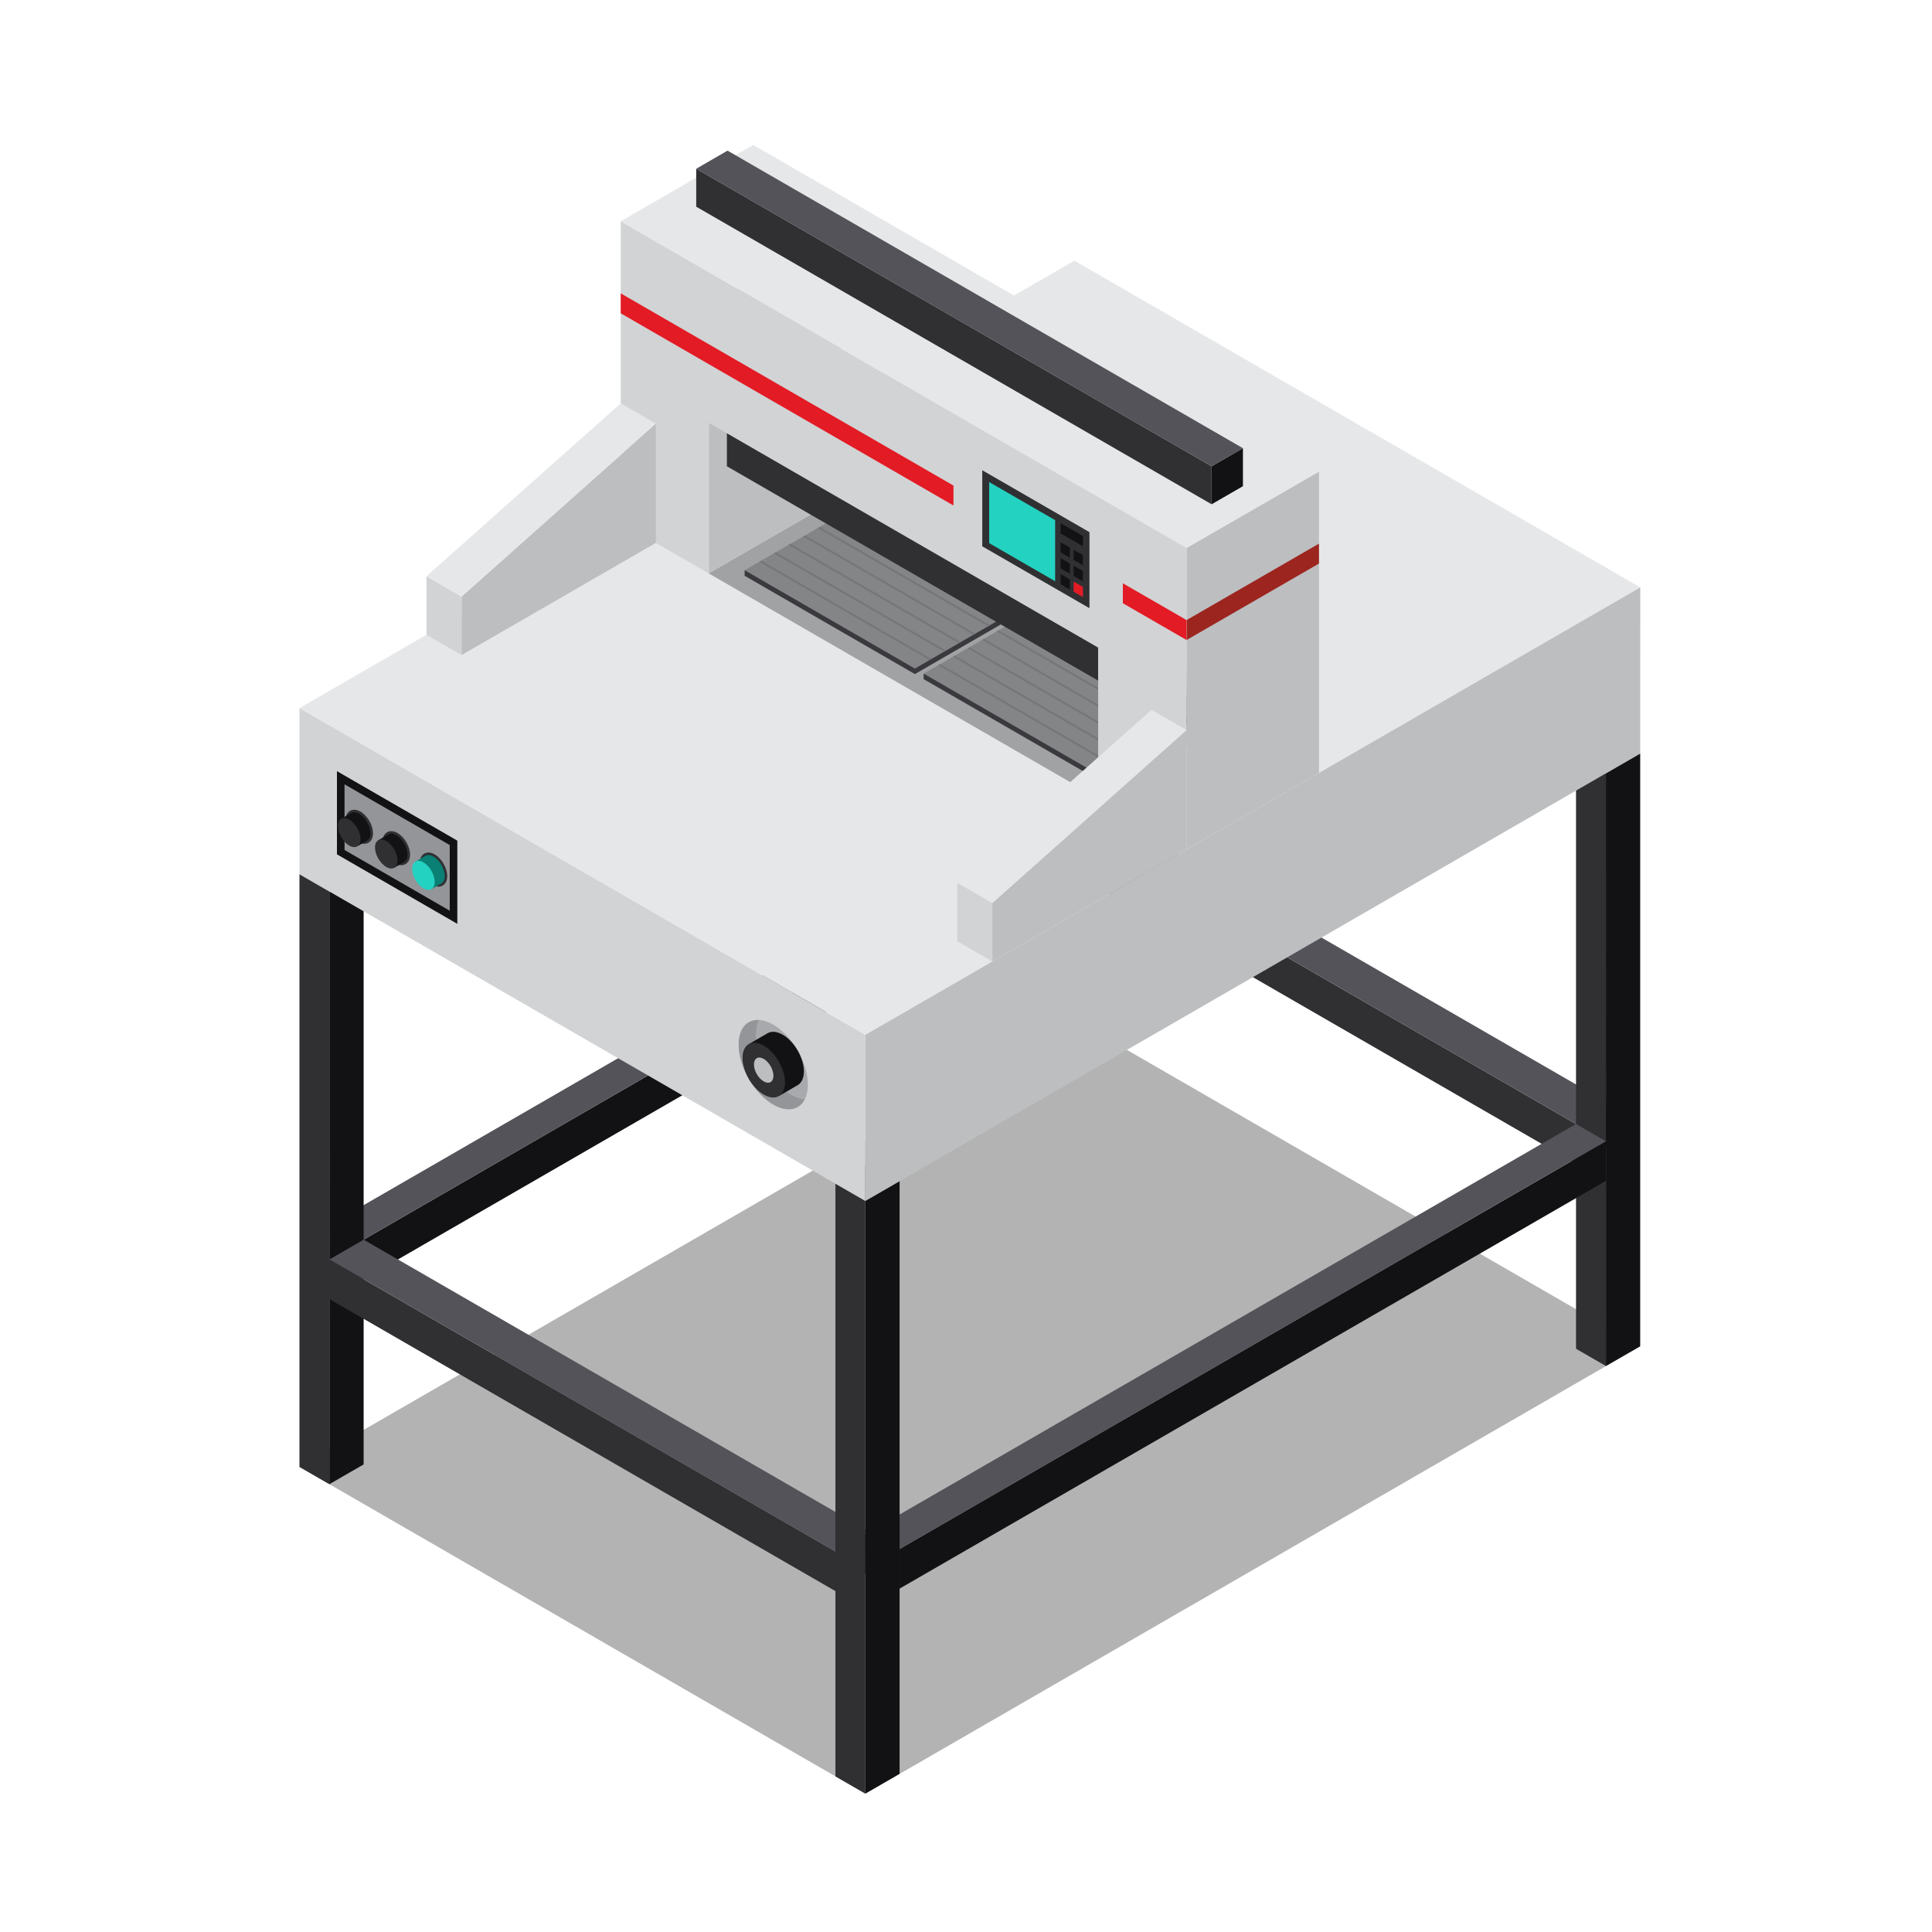 <svg width="200" height="200" viewBox="0 0 200 200" fill="none" xmlns="http://www.w3.org/2000/svg">
<path opacity="0.3" d="M31.004 151.856L89.584 185.678L169.801 139.366L111.221 105.544L31.004 151.856Z" fill="black"/>
<path d="M37.643 128.332L34.547 126.544L34.549 130.643L37.643 132.428V128.332Z" fill="#303033"/>
<path d="M37.643 132.428L110.763 90.214L110.761 86.114L37.643 128.332V132.428Z" fill="#121214"/>
<path d="M107.668 84.329L34.547 126.544L37.643 128.332L110.761 86.114L107.668 84.329Z" fill="#535359"/>
<path d="M34.094 92.289L31 90.5L34.552 88.456L37.645 90.241L34.094 92.289Z" fill="#535359"/>
<path d="M37.644 90.241V151.597L34.094 153.645L34.092 92.289L37.644 90.241Z" fill="#121214"/>
<path d="M31 151.858V90.5L34.094 92.289L34.096 153.645L31 151.858Z" fill="#303033"/>
<path d="M163.143 116.356L166.692 114.308L166.688 118.406L163.141 120.456L163.143 116.356Z" fill="#121214"/>
<path d="M163.142 120.457L110.754 90.223L110.756 86.122L163.144 116.356L163.142 120.457Z" fill="#303033"/>
<path d="M114.305 84.074L166.695 114.308L163.146 116.356L110.758 86.122L114.305 84.074Z" fill="#535359"/>
<path d="M166.244 80.055L163.15 78.268L166.702 76.222L169.796 78.007L166.244 80.055Z" fill="#535359"/>
<path d="M169.794 78.007V139.366L166.245 141.411L166.242 80.055L169.794 78.007Z" fill="#121214"/>
<path d="M163.15 139.624V78.268L166.244 80.055L166.246 141.411L163.15 139.624Z" fill="#303033"/>
<path d="M93.121 160.359L90.025 158.572L90.03 162.67L93.124 164.455L93.121 160.359Z" fill="#303033"/>
<path d="M93.123 164.455L166.244 122.242L166.242 118.143L93.121 160.359L93.123 164.455Z" fill="#121214"/>
<path d="M163.146 116.356L90.025 158.572L93.121 160.359L166.242 118.143L163.146 116.356Z" fill="#535359"/>
<path d="M86.485 160.611L90.032 158.565L90.03 162.661L86.482 164.712L86.485 160.611Z" fill="#121214"/>
<path d="M86.484 164.712L34.096 134.476V130.38L86.486 160.611L86.484 164.712Z" fill="#303033"/>
<path d="M37.645 128.332L90.033 158.565L86.486 160.611L34.096 130.38L37.645 128.332Z" fill="#535359"/>
<path d="M89.576 124.322L86.482 122.532L90.032 120.486L93.128 122.274L89.576 124.322Z" fill="#535359"/>
<path d="M93.126 122.273V183.627L89.576 185.678L89.574 124.322L93.126 122.273Z" fill="#121214"/>
<path d="M86.483 183.893V122.532L89.576 124.322L89.579 185.678L86.483 183.893Z" fill="#303033"/>
<path d="M89.585 107.12L31.005 73.299L31 90.5L89.578 124.321L89.585 107.12Z" fill="#D1D3D4"/>
<path d="M31.004 73.299L89.584 107.12L169.801 60.806L111.221 26.984L31.004 73.299Z" fill="#E6E7E8"/>
<path d="M169.794 78.007L169.8 60.806L89.583 107.12L89.576 124.321L169.794 78.007Z" fill="#BCBEC0"/>
<path d="M78.596 105.592C78.401 105.984 78.292 106.49 78.292 107.082C78.292 109.37 79.895 112.149 81.878 113.29C82.39 113.589 82.88 113.743 83.325 113.775C82.769 114.909 81.51 115.195 80.045 114.351C78.065 113.208 76.459 110.43 76.459 108.141C76.457 106.449 77.335 105.501 78.596 105.592Z" fill="#939598"/>
<path d="M78.597 105.592C79.037 105.619 79.529 105.775 80.044 106.07C82.026 107.215 83.63 109.994 83.63 112.28C83.63 112.874 83.521 113.376 83.326 113.775C82.884 113.743 82.391 113.589 81.879 113.289C79.897 112.149 78.293 109.368 78.293 107.082C78.291 106.49 78.402 105.984 78.597 105.592Z" fill="#A7A9AC"/>
<path d="M79.466 106.957L77.504 108.089L80.614 113.471L82.573 112.337C82.97 112.108 83.217 111.618 83.22 110.915C83.217 109.513 82.237 107.808 81.022 107.111C80.414 106.762 79.865 106.726 79.466 106.957Z" fill="#121214"/>
<path d="M79.065 108.241C80.278 108.942 81.261 110.647 81.263 112.044C81.261 113.448 80.278 114.015 79.065 113.317C77.849 112.616 76.865 110.913 76.867 109.511C76.865 108.107 77.849 107.54 79.065 108.241Z" fill="#303033"/>
<path d="M79.058 109.615C79.616 109.937 80.065 110.717 80.067 111.362C80.065 112.006 79.614 112.267 79.058 111.945C78.5 111.622 78.049 110.844 78.049 110.198C78.049 109.552 78.5 109.293 79.058 109.615Z" fill="#BCBEC0"/>
<path d="M108.61 61.752V61.18L77.084 59.03V59.604L94.709 69.781L108.61 61.752Z" fill="#535359"/>
<path d="M95.613 69.731V70.302L113.241 80.477L127.139 72.453V71.881L95.613 69.731Z" fill="#535359"/>
<path d="M108.61 61.181L90.983 51.006L77.084 59.03L94.709 69.207L108.61 61.181Z" fill="#BCBEC0"/>
<path d="M78.805 58.037L78.594 58.159L96.219 68.334L96.428 68.214L78.805 58.037Z" fill="#A7A9AC"/>
<path d="M80.318 57.166L80.109 57.284L97.735 67.463L97.946 67.341L80.318 57.166Z" fill="#A7A9AC"/>
<path d="M81.828 56.293L81.619 56.413L99.247 66.588L99.456 66.467L81.828 56.293Z" fill="#A7A9AC"/>
<path d="M83.343 55.417L83.135 55.537L100.76 65.714L100.969 65.592L83.343 55.417Z" fill="#A7A9AC"/>
<path d="M84.857 54.544L84.648 54.664L102.274 64.839L102.485 64.721L84.857 54.544Z" fill="#A7A9AC"/>
<path d="M86.369 53.671L86.16 53.789L103.787 63.966L103.994 63.846L86.369 53.671Z" fill="#A7A9AC"/>
<path d="M87.884 52.795L87.676 52.918L105.299 63.093L105.51 62.97L87.884 52.795Z" fill="#A7A9AC"/>
<path d="M89.398 51.922L89.189 52.045L106.815 62.219L107.023 62.097L89.398 51.922Z" fill="#A7A9AC"/>
<path d="M109.514 61.706L95.613 69.731L113.241 79.906L127.139 71.881L109.514 61.706Z" fill="#BCBEC0"/>
<path d="M97.341 68.74L97.132 68.862L114.76 79.037L114.969 78.917L97.341 68.74Z" fill="#A7A9AC"/>
<path d="M98.859 67.867L98.648 67.989L116.273 78.164L116.484 78.044L98.859 67.867Z" fill="#A7A9AC"/>
<path d="M100.37 66.996L100.162 67.114L117.787 77.293L117.998 77.171L100.37 66.996Z" fill="#A7A9AC"/>
<path d="M101.882 66.123L101.673 66.243L119.299 76.417L119.507 76.297L101.882 66.123Z" fill="#A7A9AC"/>
<path d="M103.398 65.247L103.187 65.367L120.812 75.542L121.023 75.422L103.398 65.247Z" fill="#A7A9AC"/>
<path d="M104.909 64.372L104.703 64.494L122.328 74.669L122.537 74.549L104.909 64.372Z" fill="#A7A9AC"/>
<path d="M106.425 63.498L106.214 63.619L123.842 73.796L124.051 73.675L106.425 63.498Z" fill="#A7A9AC"/>
<path d="M107.939 62.625L107.728 62.745L125.353 72.922L125.564 72.8L107.939 62.625Z" fill="#A7A9AC"/>
<path opacity="0.3" d="M113.679 82.634L73.357 59.355L87.063 51.448L127.38 74.726L113.679 82.634Z" fill="black"/>
<path d="M69.795 33.492L73.353 59.355L87.059 51.448V23.991L69.795 33.492Z" fill="#BCBEC0"/>
<path d="M122.834 56.726V87.921L136.54 80.014V48.822L122.834 56.726Z" fill="#BCBEC0"/>
<path d="M136.54 56.277L122.834 64.192V66.254L136.54 58.339V56.277Z" fill="#9C251F"/>
<path d="M114.989 71.214L75.248 48.268V42.67L114.989 65.614V71.214Z" fill="#303033"/>
<path d="M64.256 22.904L64.254 54.099L73.406 59.384V43.789L113.678 67.039V82.634L122.834 87.921V56.726L64.256 22.904Z" fill="#D1D3D4"/>
<path d="M112.781 55.088L101.685 48.681V56.556L112.781 62.961V55.088Z" fill="#303033"/>
<path d="M110.755 57.744L109.791 57.186V56.138L110.755 56.696V57.744Z" fill="#121214"/>
<path d="M112.104 58.52L111.142 57.964V56.914L112.104 57.47V58.52Z" fill="#121214"/>
<path d="M110.755 59.389L109.791 58.833V57.783L110.755 58.336V59.389Z" fill="#121214"/>
<path d="M112.104 60.164L111.142 59.609V58.559L112.104 59.117V60.164Z" fill="#121214"/>
<path d="M110.755 61.033L109.791 60.477V59.425L110.755 59.983V61.033Z" fill="#121214"/>
<path d="M112.104 61.809L111.142 61.251V60.203L112.104 60.758V61.809Z" fill="#E31B25"/>
<path d="M112.106 55.503L109.793 54.167V55.218L112.106 56.553V55.503Z" fill="#121214"/>
<path d="M109.228 60.171L102.398 56.224V49.903L109.228 53.847V60.171Z" fill="#24D2C1"/>
<path d="M122.834 64.192L116.238 60.384V62.446L122.834 66.254V64.192Z" fill="#E31B25"/>
<path d="M98.703 52.328L64.258 32.433V30.369L98.703 50.267V52.328Z" fill="#E31B25"/>
<path d="M77.961 15L64.258 22.904L122.835 56.726L136.541 48.822L77.961 15Z" fill="#E6E7E8"/>
<path d="M102.727 93.474V99.532L99.096 97.434V91.38L102.727 93.474Z" fill="#D1D3D4"/>
<path d="M102.729 99.532V93.474L122.837 75.576V87.921L102.729 99.532Z" fill="#BCBEC0"/>
<path d="M119.202 73.478L122.836 75.576L102.727 93.473L99.096 91.38L119.202 73.478Z" fill="#E6E7E8"/>
<path d="M47.783 61.752V67.808L44.152 65.71V59.652L47.783 61.752Z" fill="#D1D3D4"/>
<path d="M47.785 67.808V61.752L67.894 43.85V56.2L47.785 67.808Z" fill="#BCBEC0"/>
<path d="M64.259 41.754L67.892 43.85L47.783 61.752L44.152 59.652L64.259 41.754Z" fill="#E6E7E8"/>
<path d="M46.949 94.954L35.275 88.214V80.514L46.949 87.252V94.954Z" fill="#939598"/>
<path d="M47.342 95.635L34.881 88.441V79.829L47.342 87.023V95.635ZM35.666 87.989L46.555 94.274V87.479L35.666 81.194V87.989Z" fill="#121214"/>
<path d="M38.238 84.98C38.481 85.399 38.614 85.855 38.614 86.256C38.614 86.712 38.449 87.062 38.145 87.236C37.841 87.413 37.458 87.384 37.061 87.154C36.36 86.751 35.766 85.721 35.766 84.914C35.766 84.458 35.934 84.111 36.237 83.934C36.541 83.759 36.927 83.789 37.322 84.016C37.669 84.217 37.995 84.562 38.238 84.98Z" fill="#303033"/>
<path d="M36.367 84.159L35.328 84.76L36.975 87.613L38.014 87.014C38.225 86.892 38.356 86.631 38.356 86.259C38.356 85.517 37.837 84.61 37.193 84.24C36.87 84.056 36.58 84.036 36.367 84.159Z" fill="#121214"/>
<path d="M36.152 84.841C36.796 85.211 37.316 86.118 37.318 86.86C37.318 87.602 36.796 87.903 36.152 87.534C35.508 87.162 34.986 86.257 34.986 85.513C34.984 84.771 35.506 84.469 36.152 84.841Z" fill="#303033"/>
<path d="M42.074 87.198C42.314 87.62 42.45 88.071 42.45 88.475C42.45 88.933 42.282 89.28 41.978 89.457C41.677 89.632 41.291 89.602 40.894 89.375C40.196 88.972 39.602 87.942 39.602 87.134C39.604 86.678 39.769 86.332 40.073 86.154C40.375 85.98 40.761 86.007 41.157 86.234C41.505 86.436 41.831 86.776 42.074 87.198Z" fill="#303033"/>
<path d="M40.203 86.375L39.164 86.976L40.813 89.829L41.852 89.228C42.06 89.105 42.192 88.847 42.192 88.473C42.192 87.731 41.673 86.824 41.028 86.456C40.704 86.272 40.414 86.254 40.203 86.375Z" fill="#121214"/>
<path d="M39.988 87.057C40.632 87.427 41.154 88.334 41.154 89.074C41.154 89.817 40.632 90.119 39.988 89.749C39.342 89.375 38.822 88.472 38.822 87.731C38.822 86.987 39.344 86.685 39.988 87.057Z" fill="#303033"/>
<path d="M45.917 89.411C46.16 89.831 46.294 90.287 46.294 90.688C46.296 91.144 46.128 91.493 45.824 91.67C45.523 91.845 45.137 91.816 44.74 91.587C44.041 91.183 43.447 90.153 43.447 89.346C43.447 88.89 43.615 88.545 43.919 88.368C44.221 88.191 44.606 88.221 45.001 88.448C45.35 88.652 45.677 88.994 45.917 89.411Z" fill="#303033"/>
<path d="M44.048 88.59L43.01 89.194L44.656 92.047L45.695 91.448C45.906 91.326 46.038 91.063 46.04 90.691C46.038 89.949 45.516 89.044 44.874 88.672C44.552 88.488 44.259 88.47 44.048 88.59Z" fill="#0A8074"/>
<path d="M43.832 89.273C44.476 89.645 44.996 90.55 44.998 91.292C44.998 92.036 44.476 92.337 43.83 91.965C43.186 91.596 42.664 90.688 42.664 89.947C42.666 89.205 43.188 88.903 43.832 89.273Z" fill="#24D2C1"/>
<path d="M128.669 46.399L125.426 48.271V52.201L128.669 50.33V46.399Z" fill="#121214"/>
<path d="M72.072 17.468V21.396L125.424 52.201V48.271L72.072 17.468Z" fill="#303033"/>
<path d="M75.313 15.594L72.072 17.468L125.424 48.27L128.668 46.399L75.313 15.594Z" fill="#535359"/>
</svg>
